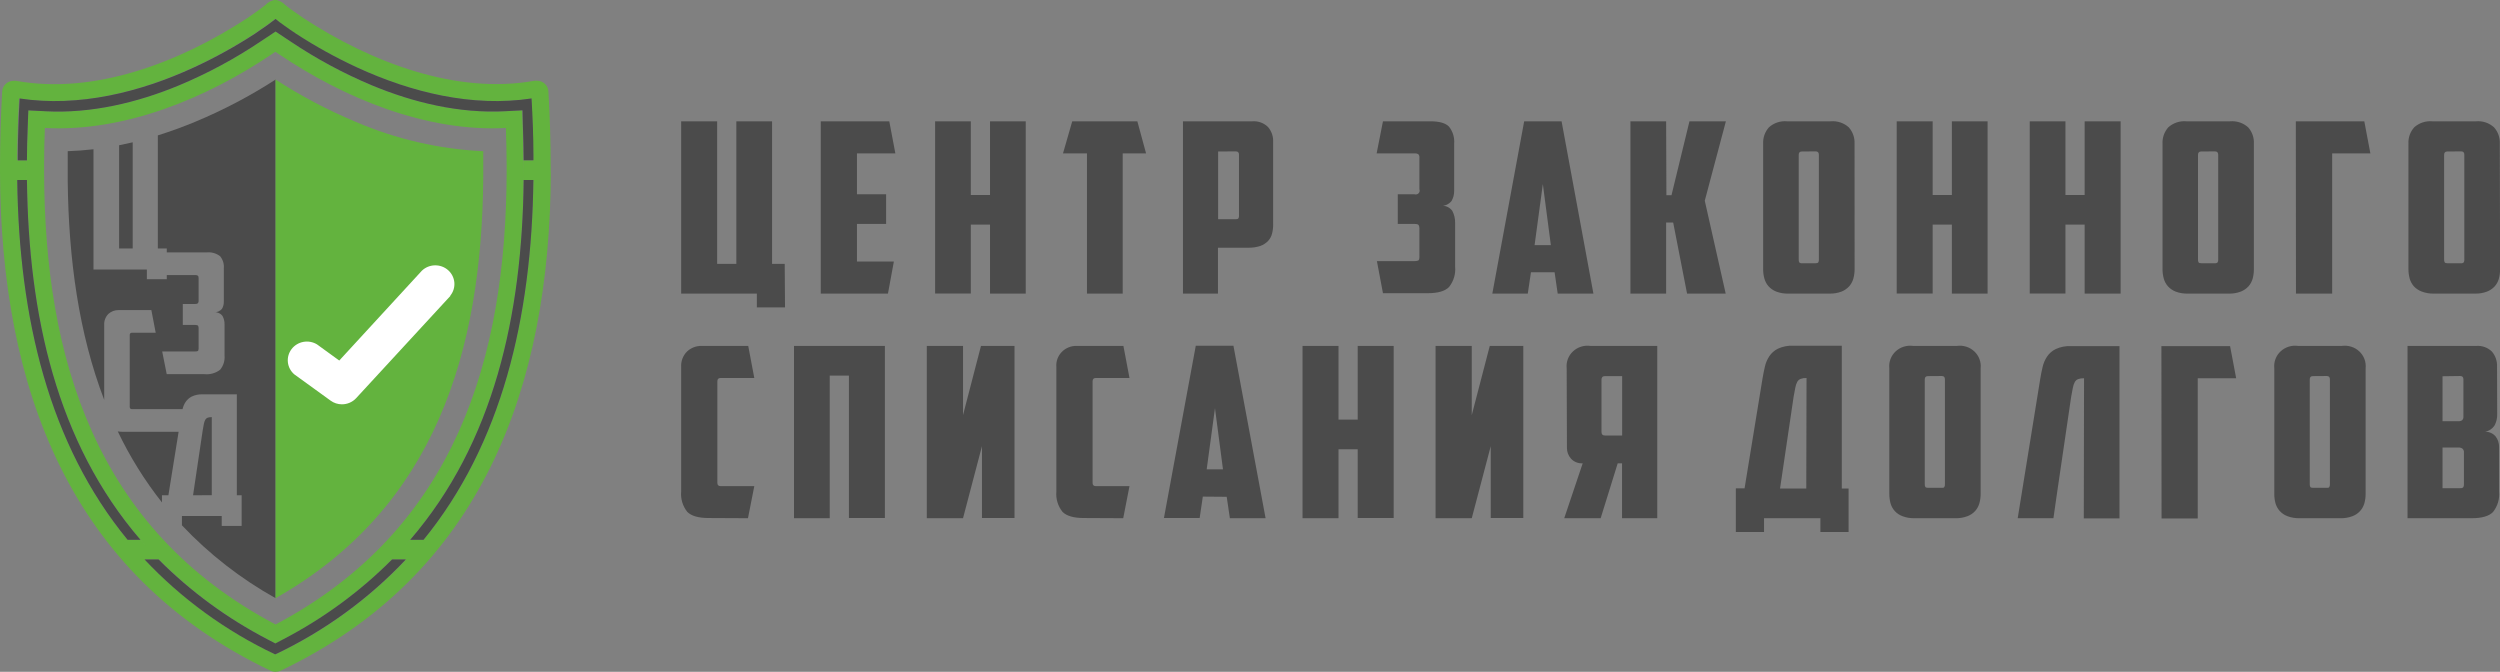 <?xml version="1.0" encoding="UTF-8"?> <svg xmlns="http://www.w3.org/2000/svg" width="227" height="61" viewBox="0 0 227 61" fill="none"><rect x="0" y="0" width="227" height="61" fill="#808080" stroke="none"/><g clip-path="url(#clip0_42_1)"><path d="M226.745 37.618C226.754 37.965 226.674 38.31 226.513 38.62C226.419 38.768 226.295 38.896 226.148 38.996C226.002 39.096 225.836 39.165 225.661 39.2C225.846 39.198 226.028 39.238 226.195 39.317C226.361 39.395 226.507 39.51 226.62 39.653C226.818 39.923 226.922 40.249 226.917 40.582V44.639C226.98 45.303 226.783 45.965 226.365 46.492C225.999 46.868 225.35 47.054 224.424 47.054H218.604V31.409H224.845C225.107 31.389 225.369 31.425 225.615 31.514C225.86 31.603 226.083 31.744 226.268 31.925C226.59 32.306 226.755 32.791 226.731 33.285L226.745 37.618ZM223.724 41.09C223.732 41.025 223.724 40.959 223.701 40.897C223.677 40.836 223.639 40.78 223.59 40.736C223.487 40.664 223.363 40.629 223.237 40.636H221.782V44.326H223.39C223.437 44.332 223.485 44.329 223.53 44.317C223.576 44.304 223.618 44.283 223.654 44.253C223.707 44.181 223.732 44.093 223.724 44.004V41.09ZM221.782 34.164V38.243H223.279C223.384 38.248 223.486 38.214 223.566 38.148C223.607 38.107 223.638 38.058 223.657 38.004C223.676 37.95 223.683 37.892 223.678 37.836V34.445C223.678 34.242 223.58 34.142 223.39 34.142L221.782 34.164ZM214.799 44.833C214.801 45.121 214.764 45.407 214.688 45.685C214.617 45.952 214.482 46.199 214.294 46.404C214.106 46.61 213.871 46.769 213.609 46.868C213.257 47.001 212.882 47.065 212.506 47.054H208.799C208.422 47.065 208.047 47.002 207.696 46.868C207.423 46.766 207.179 46.599 206.987 46.383C206.81 46.181 206.682 45.943 206.612 45.685C206.538 45.407 206.502 45.121 206.505 44.833V33.439C206.475 33.158 206.51 32.874 206.609 32.608C206.708 32.343 206.868 32.102 207.076 31.907C207.285 31.711 207.536 31.564 207.811 31.478C208.087 31.391 208.378 31.368 208.664 31.409H212.636C212.922 31.368 213.214 31.392 213.489 31.478C213.765 31.564 214.016 31.711 214.225 31.907C214.434 32.102 214.594 32.342 214.694 32.608C214.793 32.873 214.829 33.158 214.799 33.439V44.833ZM210.013 34.151C209.818 34.151 209.726 34.251 209.726 34.455V43.972C209.719 44.059 209.739 44.145 209.781 44.221C209.818 44.271 209.902 44.294 210.031 44.294H211.245C211.38 44.294 211.463 44.294 211.5 44.221C211.543 44.145 211.562 44.059 211.556 43.972V34.445C211.556 34.242 211.459 34.142 211.269 34.142L210.013 34.151ZM196.255 31.431H202.492L203.044 34.346H199.555V47.077H196.269L196.255 31.431ZM189.231 34.346C189.05 34.338 188.869 34.364 188.698 34.423C188.567 34.474 188.459 34.569 188.392 34.69C188.306 34.852 188.247 35.027 188.216 35.207C188.17 35.424 188.119 35.705 188.058 36.05L186.738 45.046L186.451 47.054H183.207L185.26 34.364C185.315 34.019 185.385 33.67 185.468 33.326C185.543 32.992 185.678 32.675 185.867 32.388C186.061 32.095 186.331 31.857 186.65 31.699C187.083 31.497 187.561 31.404 188.04 31.427H192.451V47.072H189.208L189.231 34.346ZM179.843 44.833C179.845 45.121 179.807 45.407 179.732 45.685C179.66 45.952 179.525 46.199 179.338 46.404C179.15 46.61 178.915 46.769 178.652 46.868C178.301 47.001 177.926 47.065 177.549 47.054H173.842C173.466 47.065 173.091 47.002 172.739 46.868C172.475 46.77 172.239 46.612 172.05 46.406C171.862 46.2 171.726 45.953 171.655 45.685C171.584 45.407 171.548 45.121 171.549 44.833V33.439C171.519 33.158 171.555 32.874 171.654 32.609C171.754 32.344 171.913 32.104 172.122 31.909C172.33 31.713 172.581 31.566 172.856 31.48C173.131 31.393 173.422 31.369 173.708 31.409H177.679C177.965 31.368 178.257 31.392 178.533 31.478C178.808 31.564 179.06 31.711 179.268 31.907C179.477 32.102 179.637 32.342 179.737 32.608C179.836 32.873 179.873 33.158 179.843 33.439V44.833ZM175.056 34.151C174.862 34.151 174.769 34.251 174.769 34.455V43.972C174.763 44.059 174.782 44.145 174.825 44.221C174.862 44.271 174.945 44.294 175.075 44.294H176.289C176.423 44.294 176.507 44.294 176.544 44.221C176.586 44.145 176.606 44.059 176.599 43.972V34.445C176.599 34.242 176.502 34.142 176.312 34.142L175.056 34.151ZM164.033 34.323C163.853 34.315 163.674 34.341 163.504 34.4C163.372 34.45 163.261 34.545 163.194 34.667C163.108 34.83 163.049 35.004 163.018 35.184C162.972 35.402 162.921 35.683 162.86 36.027L161.628 44.358H164.01L164.033 34.323ZM113.715 11.014C113.977 10.995 114.24 11.031 114.485 11.121C114.731 11.211 114.954 11.352 115.138 11.535C115.462 11.915 115.627 12.4 115.601 12.894V20.395C115.605 20.675 115.57 20.954 115.499 21.225C115.437 21.47 115.313 21.696 115.138 21.882C114.941 22.085 114.698 22.241 114.429 22.335C114.074 22.45 113.7 22.503 113.326 22.494H110.592V26.659H107.414V11.014H113.715ZM110.606 13.755V19.906H112.196C112.325 19.906 112.413 19.879 112.446 19.829C112.489 19.755 112.508 19.669 112.501 19.584V14.05C112.501 13.846 112.409 13.746 112.214 13.746L110.606 13.755ZM103.271 11.014L104.063 13.928H101.941V26.659H98.698V13.928H96.52L97.359 11.014H103.271ZM93.137 26.659H89.894V20.395H88.151V26.65H84.908V11.014H88.151V17.703H89.894V11.014H93.137V26.659ZM74.524 11.014H80.747L81.298 13.928H77.814V17.64H80.459V20.336H77.814V23.745H81.164L80.626 26.659H74.524V11.014ZM71.28 27.91H68.722V26.659H61.85V11.014H65.117V23.962H66.859V11.014H70.103V23.962H71.252L71.28 27.91ZM227.009 24.438C227.01 24.725 226.974 25.012 226.903 25.29C226.832 25.549 226.704 25.788 226.527 25.993C226.333 26.206 226.09 26.372 225.818 26.478C225.467 26.609 225.092 26.671 224.716 26.659H221.009C220.632 26.671 220.258 26.609 219.906 26.478C219.626 26.374 219.376 26.208 219.174 25.993C218.997 25.788 218.869 25.549 218.798 25.29C218.723 25.012 218.686 24.726 218.687 24.438V13.044C218.658 12.504 218.844 11.975 219.206 11.566C219.425 11.367 219.685 11.214 219.969 11.119C220.252 11.024 220.553 10.988 220.851 11.014H224.822C225.12 10.987 225.42 11.023 225.703 11.118C225.985 11.214 226.244 11.367 226.462 11.566C226.824 11.975 227.01 12.504 226.981 13.044L227.009 24.438ZM222.213 13.755C222.023 13.755 221.926 13.855 221.926 14.059V23.577C221.92 23.664 221.939 23.75 221.982 23.826C222.019 23.876 222.102 23.903 222.237 23.903H223.451C223.496 23.91 223.543 23.906 223.587 23.892C223.631 23.879 223.671 23.857 223.705 23.826C223.748 23.75 223.767 23.664 223.761 23.577V14.05C223.761 13.846 223.664 13.746 223.474 13.746L222.213 13.755ZM208.461 11.014H214.679L215.23 13.928H211.76V26.659H208.474L208.461 11.014ZM204.652 24.438C204.655 24.726 204.619 25.012 204.545 25.29C204.475 25.549 204.346 25.788 204.17 25.993C203.975 26.206 203.732 26.372 203.461 26.478C203.109 26.61 202.734 26.672 202.358 26.659H198.651C198.275 26.671 197.9 26.609 197.548 26.478C197.279 26.371 197.038 26.205 196.844 25.993C196.667 25.788 196.539 25.549 196.469 25.29C196.393 25.012 196.356 24.726 196.357 24.438V13.044C196.331 12.505 196.517 11.976 196.876 11.566C197.096 11.367 197.355 11.214 197.639 11.119C197.922 11.024 198.223 10.988 198.521 11.014H202.492C202.791 10.988 203.092 11.024 203.375 11.119C203.658 11.214 203.918 11.367 204.137 11.566C204.496 11.976 204.68 12.505 204.652 13.044V24.438ZM199.865 13.755C199.675 13.755 199.578 13.855 199.578 14.059V23.577C199.572 23.664 199.591 23.75 199.633 23.826C199.67 23.876 199.754 23.903 199.888 23.903H201.102C201.148 23.91 201.194 23.906 201.238 23.892C201.283 23.879 201.323 23.857 201.357 23.826C201.4 23.75 201.419 23.664 201.413 23.577V14.05C201.413 13.846 201.315 13.746 201.125 13.746L199.865 13.755ZM192.553 26.659H189.286V20.395H187.544V26.65H184.301V11.014H187.544V17.703H189.286V11.014H192.553V26.659ZM180.473 26.659H177.229V20.395H175.487V26.65H172.22V11.014H175.487V17.703H177.229V11.014H180.473V26.659ZM168.398 24.438C168.399 24.726 168.362 25.012 168.286 25.29C168.216 25.549 168.088 25.788 167.911 25.993C167.717 26.205 167.476 26.371 167.207 26.478C166.854 26.609 166.477 26.671 166.099 26.659H162.392C162.016 26.672 161.641 26.61 161.29 26.478C161.018 26.372 160.775 26.206 160.581 25.993C160.404 25.788 160.276 25.549 160.205 25.29C160.13 25.012 160.092 24.726 160.094 24.438V13.044C160.068 12.505 160.253 11.976 160.613 11.566C160.832 11.367 161.092 11.214 161.376 11.119C161.659 11.024 161.96 10.988 162.258 11.014H166.229C166.528 10.988 166.828 11.024 167.112 11.119C167.395 11.214 167.655 11.367 167.874 11.566C168.234 11.976 168.419 12.505 168.393 13.044L168.398 24.438ZM163.606 13.755C163.416 13.755 163.324 13.855 163.324 14.059V23.577C163.317 23.663 163.335 23.749 163.375 23.826C163.409 23.857 163.449 23.879 163.493 23.892C163.537 23.906 163.584 23.91 163.63 23.903H164.844C164.978 23.903 165.061 23.876 165.098 23.826C165.141 23.75 165.16 23.664 165.154 23.577V14.05C165.154 13.846 165.057 13.746 164.867 13.746L163.606 13.755ZM151.309 17.726H151.772L153.403 11.014H156.711L154.793 18.224L156.693 26.659H153.185L151.925 20.209H151.285V26.659H148.042V11.014H151.285L151.309 17.726ZM139.34 22.258H140.818L140.09 16.715L139.34 22.258ZM139.011 24.719L138.723 26.659H135.503L138.395 11.014H141.791L144.682 26.659H141.439L141.156 24.719H139.011ZM125.573 11.014H129.873C130.698 11.014 131.263 11.177 131.574 11.503C131.924 11.948 132.09 12.507 132.037 13.067V17.336C132.042 17.653 131.962 17.965 131.805 18.242C131.688 18.392 131.535 18.511 131.36 18.59C131.185 18.669 130.992 18.706 130.8 18.696C131.004 18.665 131.213 18.691 131.402 18.771C131.591 18.851 131.754 18.982 131.87 19.149C132.047 19.485 132.134 19.859 132.125 20.237V24.207C132.189 24.871 131.992 25.534 131.574 26.061C131.208 26.437 130.559 26.623 129.632 26.623H125.573L125.022 23.708H128.441C128.553 23.713 128.665 23.696 128.77 23.659C128.844 23.622 128.882 23.509 128.882 23.323V20.726C128.885 20.629 128.862 20.532 128.817 20.445C128.77 20.373 128.659 20.336 128.483 20.336H126.917V17.64H128.441C128.505 17.661 128.573 17.664 128.639 17.648C128.704 17.632 128.763 17.598 128.809 17.551C128.856 17.503 128.887 17.443 128.9 17.379C128.913 17.314 128.906 17.248 128.882 17.186V14.318C128.889 14.262 128.885 14.205 128.868 14.151C128.851 14.097 128.823 14.047 128.784 14.005C128.702 13.951 128.605 13.924 128.506 13.928H124.998L125.573 11.014ZM145.725 34.151C145.521 34.151 145.415 34.26 145.415 34.473V39.222C145.415 39.435 145.521 39.544 145.725 39.544H147.291V34.151H145.725ZM142.254 33.439C142.224 33.158 142.259 32.874 142.358 32.608C142.457 32.343 142.617 32.102 142.825 31.907C143.034 31.711 143.285 31.564 143.561 31.478C143.836 31.391 144.128 31.368 144.414 31.409H150.479V47.054H147.282V42.069H146.888L145.34 47.054H142.032L143.709 42.069C143.509 42.082 143.308 42.05 143.123 41.976C142.937 41.901 142.772 41.785 142.639 41.638C142.407 41.373 142.278 41.036 142.278 40.686L142.254 33.439ZM138.316 47.036H135.359V40.514L133.636 47.054H130.35V31.409H133.636V37.691L135.271 31.409H138.316V47.036ZM126.546 47.036H123.279V40.791H121.537V47.05H118.27V31.409H121.537V38.098H123.279V31.409H126.546V47.036ZM109.568 42.613H111.046L110.319 37.065L109.568 42.613ZM109.216 45.092L108.929 47.036H105.685L108.577 31.391H111.996L114.916 47.054H111.672L111.385 45.11L109.216 45.092ZM98.415 47.036C97.488 47.036 96.844 46.85 96.474 46.474C96.058 45.953 95.86 45.297 95.917 44.639V33.331C95.895 33.08 95.927 32.828 96.012 32.59C96.097 32.353 96.233 32.136 96.411 31.954C96.588 31.772 96.804 31.629 97.042 31.535C97.281 31.441 97.537 31.398 97.794 31.409H102.006L102.558 34.323H99.495C99.3 34.323 99.207 34.423 99.207 34.627V43.841C99.207 44.04 99.3 44.14 99.495 44.14H102.558L101.988 47.054L98.415 47.036ZM92.118 47.036H89.162V40.514L87.442 47.054H84.153V31.409H87.442V37.691L89.073 31.409H92.118V47.036ZM80.348 47.036H77.082V34.105H75.339V47.054H72.096V31.409H80.348V47.036ZM64.343 47.036C63.417 47.036 62.768 46.85 62.402 46.474C61.984 45.947 61.787 45.284 61.85 44.62V33.331C61.833 33.069 61.872 32.807 61.965 32.562C62.059 32.317 62.204 32.093 62.393 31.907C62.57 31.742 62.78 31.613 63.009 31.527C63.238 31.442 63.482 31.401 63.727 31.409H67.939L68.491 34.323H65.423C65.233 34.323 65.136 34.423 65.136 34.627V43.841C65.136 44.04 65.233 44.14 65.423 44.14H68.491L67.916 47.054L64.343 47.036ZM157.615 44.339H158.407L160.043 34.328C160.103 33.983 160.173 33.634 160.252 33.29C160.326 32.956 160.461 32.639 160.65 32.352C160.845 32.059 161.115 31.821 161.433 31.663C161.867 31.461 162.344 31.368 162.823 31.391H167.235V44.358H167.851V48.305H165.293V47.054H160.173V48.305H157.615V44.339Z" fill="#4B4B4B"></path><path fill-rule="evenodd" clip-rule="evenodd" d="M50.002 15.636V15.256C50.002 12.944 49.933 10.615 49.794 8.28C49.777 8.022 49.66 7.779 49.466 7.602C49.272 7.425 49.016 7.327 48.751 7.329C48.682 7.322 48.612 7.322 48.543 7.329C41.471 8.616 33.715 5.679 27.557 1.645C27.255 1.441 26.963 1.237 26.672 1.029C26.38 0.82 26.148 0.666 25.898 0.453C25.683 0.222 25.399 0.063 25.087 0L24.92 0C24.602 0.06 24.313 0.219 24.095 0.453C23.845 0.657 23.585 0.852 23.321 1.038C23.057 1.224 22.738 1.45 22.441 1.654C16.283 5.688 8.54 8.625 1.45 7.338C1.381 7.331 1.311 7.331 1.242 7.338C0.977 7.336 0.721 7.434 0.527 7.611C0.333 7.788 0.216 8.031 0.199 8.29C0.07 10.615 0 12.944 0 15.256V15.636C0.079 35.22 6.279 52.189 24.559 60.896C24.702 60.966 24.861 61.002 25.022 61C25.183 61.001 25.341 60.965 25.485 60.896C43.742 52.189 49.937 35.22 50.016 15.636H50.002ZM2.447 15.917C2.447 15.464 2.447 15.011 2.447 14.558H1.562C1.562 14.408 1.562 14.263 1.562 14.104C1.562 12.382 1.636 10.665 1.733 8.942C7.117 9.763 12.682 8.371 17.543 6.132C19.464 5.248 21.316 4.229 23.085 3.082C23.479 2.819 23.863 2.552 24.244 2.28C24.498 2.098 24.744 1.913 24.985 1.722C25.226 1.913 25.471 2.098 25.726 2.28C26.102 2.552 26.491 2.819 26.885 3.082C28.657 4.229 30.512 5.248 32.436 6.132C37.297 8.371 42.862 9.758 48.246 8.942C48.343 10.665 48.399 12.382 48.417 14.104C48.417 14.254 48.417 14.399 48.417 14.558H47.532C47.532 15.011 47.532 15.464 47.532 15.917C47.532 14.455 47.509 12.983 47.463 11.503L47.407 10.016L45.874 10.098C41.703 10.316 37.533 9.314 33.747 7.746C31.175 6.663 28.719 5.337 26.412 3.784L25.893 3.44L25.022 2.86L24.128 3.44L23.632 3.784C21.318 5.338 18.853 6.665 16.273 7.746C12.479 9.314 8.304 10.316 4.161 10.098L2.572 10.016L2.516 11.503C2.46 12.98 2.437 14.452 2.447 15.917ZM13.252 49.579C13.081 49.388 12.914 49.203 12.752 49.012H11.584C4.458 40.337 1.714 28.88 1.566 16.343H2.447V15.917C2.525 28.603 5.171 40.582 13.252 49.579ZM13.776 50.15C13.595 49.959 13.424 49.769 13.252 49.579L13.776 50.15ZM14.313 50.712L13.776 50.15L14.313 50.712ZM35.684 50.712L35.596 50.802H36.87C33.509 54.375 29.489 57.297 25.022 59.414H24.999C20.531 57.297 16.512 54.375 13.15 50.802H14.425L14.337 50.712C17.248 53.658 20.615 56.138 24.313 58.063L25.022 58.435L25.731 58.063C29.419 56.136 32.776 53.656 35.679 50.712H35.684ZM36.222 50.15L35.679 50.712L36.222 50.15ZM36.745 49.579L36.222 50.15L36.745 49.579ZM37.246 49.012C37.083 49.203 36.917 49.388 36.745 49.579C44.826 40.582 47.472 28.603 47.551 15.917V16.343H48.431C48.283 28.88 45.54 40.337 38.46 49.012H37.246ZM25.022 56.703C8.605 48.042 4.05 32.456 4.004 15.636V14.957C4.004 13.851 4.027 12.739 4.073 11.621C11.334 12.002 18.785 8.901 24.698 4.908L25.003 4.705L25.309 4.908C31.217 8.897 38.673 12.002 45.934 11.621C45.971 12.74 45.999 13.851 46.003 14.957V15.636C45.952 32.456 41.402 48.042 25.022 56.703Z" fill="#63B33E"></path><path fill-rule="evenodd" clip-rule="evenodd" d="M12.048 12.922C11.64 13.017 11.227 13.107 10.815 13.189V22.562H12.048V12.922ZM17.529 44.969L18.405 39.077C18.447 38.833 18.479 38.624 18.512 38.484C18.535 38.356 18.578 38.233 18.637 38.117C18.684 38.03 18.761 37.962 18.855 37.926C18.976 37.887 19.103 37.87 19.23 37.876V44.965L17.529 44.969ZM16.218 39.209H11.218C11.043 39.209 10.868 39.197 10.694 39.172C11.784 41.461 13.13 43.624 14.707 45.622V44.969H15.291L16.218 39.209ZM6.149 13.728C6.149 14.136 6.149 14.549 6.149 14.961V15.319C6.149 15.419 6.149 15.523 6.149 15.623V16.475C6.232 23.527 7.15 30.276 9.462 36.308V29.51C9.451 29.325 9.478 29.141 9.544 28.968C9.609 28.794 9.711 28.636 9.842 28.504C10.094 28.275 10.425 28.15 10.769 28.155H13.743L14.137 30.212H11.983C11.848 30.212 11.779 30.285 11.779 30.425V36.938C11.779 37.079 11.848 37.151 11.983 37.151H16.575C16.627 36.919 16.721 36.698 16.853 36.498C16.992 36.293 17.182 36.125 17.404 36.009C17.71 35.863 18.047 35.793 18.387 35.805H21.505V44.969H21.941V47.757H20.133V46.85H16.519V47.698C18.991 50.316 21.858 52.547 25.022 54.315V7.224C22.706 8.72 20.255 10.006 17.701 11.068C16.602 11.521 15.476 11.934 14.332 12.292V22.562H15.143V22.92H18.743C19.187 22.87 19.634 22.994 19.985 23.264C20.24 23.575 20.361 23.969 20.323 24.366V27.384C20.33 27.614 20.272 27.841 20.157 28.041C20.067 28.146 19.953 28.229 19.826 28.285C19.698 28.34 19.559 28.367 19.42 28.363C19.568 28.342 19.72 28.361 19.858 28.419C19.996 28.477 20.115 28.57 20.203 28.689C20.332 28.926 20.396 29.192 20.388 29.46V32.265C20.434 32.737 20.289 33.207 19.985 33.575C19.583 33.882 19.075 34.025 18.567 33.974H15.138L14.726 31.912H17.71C17.792 31.918 17.874 31.905 17.951 31.876C18.006 31.848 18.034 31.771 18.034 31.64V29.782C18.037 29.712 18.019 29.643 17.983 29.582C17.951 29.532 17.872 29.505 17.742 29.505H16.598V27.602H17.71C17.802 27.612 17.894 27.589 17.969 27.538C18.021 27.467 18.044 27.38 18.034 27.293V25.254C18.034 25.141 18.011 25.068 17.96 25.032C17.902 24.993 17.832 24.974 17.761 24.977H15.143V25.354H13.336V24.474H8.489V13.552C7.71 13.642 6.951 13.701 6.149 13.728Z" fill="#4B4B4B"></path><path fill-rule="evenodd" clip-rule="evenodd" d="M43.853 13.728C39.87 13.539 35.957 12.637 32.306 11.068C29.764 10.005 27.326 8.719 25.022 7.224V54.315C39.576 46.084 43.756 31.821 43.881 16.099V14.957C43.881 14.544 43.881 14.132 43.881 13.724" fill="#63B33E"></path><path d="M40.888 26.877L32.329 36.163C32.166 36.337 31.968 36.475 31.747 36.569C31.526 36.664 31.287 36.712 31.046 36.712C30.675 36.712 30.314 36.594 30.017 36.376L26.723 33.992C26.394 33.711 26.186 33.319 26.139 32.894C26.093 32.469 26.212 32.042 26.473 31.7C26.733 31.357 27.116 31.122 27.546 31.043C27.975 30.964 28.419 31.046 28.789 31.273L30.805 32.737L38.307 24.579C38.622 24.276 39.044 24.102 39.485 24.093C39.927 24.083 40.356 24.238 40.685 24.527C41.013 24.816 41.217 25.216 41.255 25.646C41.293 26.077 41.161 26.506 40.888 26.845" fill="white"></path><path fill-rule="evenodd" clip-rule="evenodd" d="M47.481 11.503C47.519 12.524 47.542 13.541 47.551 14.553H48.436C48.436 14.404 48.436 14.258 48.436 14.1C48.436 12.378 48.362 10.66 48.265 8.938C42.866 9.762 37.301 8.371 32.436 6.132C30.522 5.247 28.676 4.228 26.913 3.082C26.519 2.819 26.129 2.552 25.754 2.28C25.485 2.098 25.254 1.913 25.022 1.722C24.781 1.913 24.535 2.098 24.281 2.28C23.901 2.552 23.516 2.819 23.122 3.082C21.357 4.228 19.51 5.247 17.594 6.132C12.733 8.371 7.168 9.758 1.784 8.942C1.687 10.664 1.631 12.382 1.613 14.104C1.613 14.254 1.613 14.399 1.613 14.558H2.447C2.447 13.542 2.47 12.526 2.516 11.507L2.572 10.021L4.138 10.102C8.28 10.32 12.479 9.318 16.25 7.75C18.838 6.669 21.311 5.341 23.632 3.784L24.151 3.44L25.022 2.86L25.893 3.44L26.412 3.784C28.726 5.338 31.191 6.665 33.77 7.746C37.533 9.314 41.703 10.315 45.874 10.098L47.444 10.016L47.481 11.503Z" fill="#4B4B4B"></path><path fill-rule="evenodd" clip-rule="evenodd" d="M48.431 16.343H47.551C47.417 28.608 44.849 40.183 37.246 49.012H38.46C45.54 40.337 48.283 28.88 48.431 16.343Z" fill="#4B4B4B"></path><path fill-rule="evenodd" clip-rule="evenodd" d="M35.596 50.802C32.704 53.706 29.368 56.152 25.708 58.054L24.999 58.426L24.29 58.054C20.63 56.152 17.294 53.706 14.402 50.802H13.127C16.489 54.375 20.508 57.297 24.976 59.414H24.999C29.466 57.297 33.486 54.375 36.847 50.802H35.596Z" fill="#4B4B4B"></path><path fill-rule="evenodd" clip-rule="evenodd" d="M12.752 49.012C5.148 40.183 2.581 28.608 2.447 16.343H1.566C1.714 28.88 4.458 40.337 11.584 49.012H12.752Z" fill="#4B4B4B"></path></g><defs><clipPath id="clip0_42_1"><rect width="227" height="61" fill="white"></rect></clipPath></defs></svg> 
